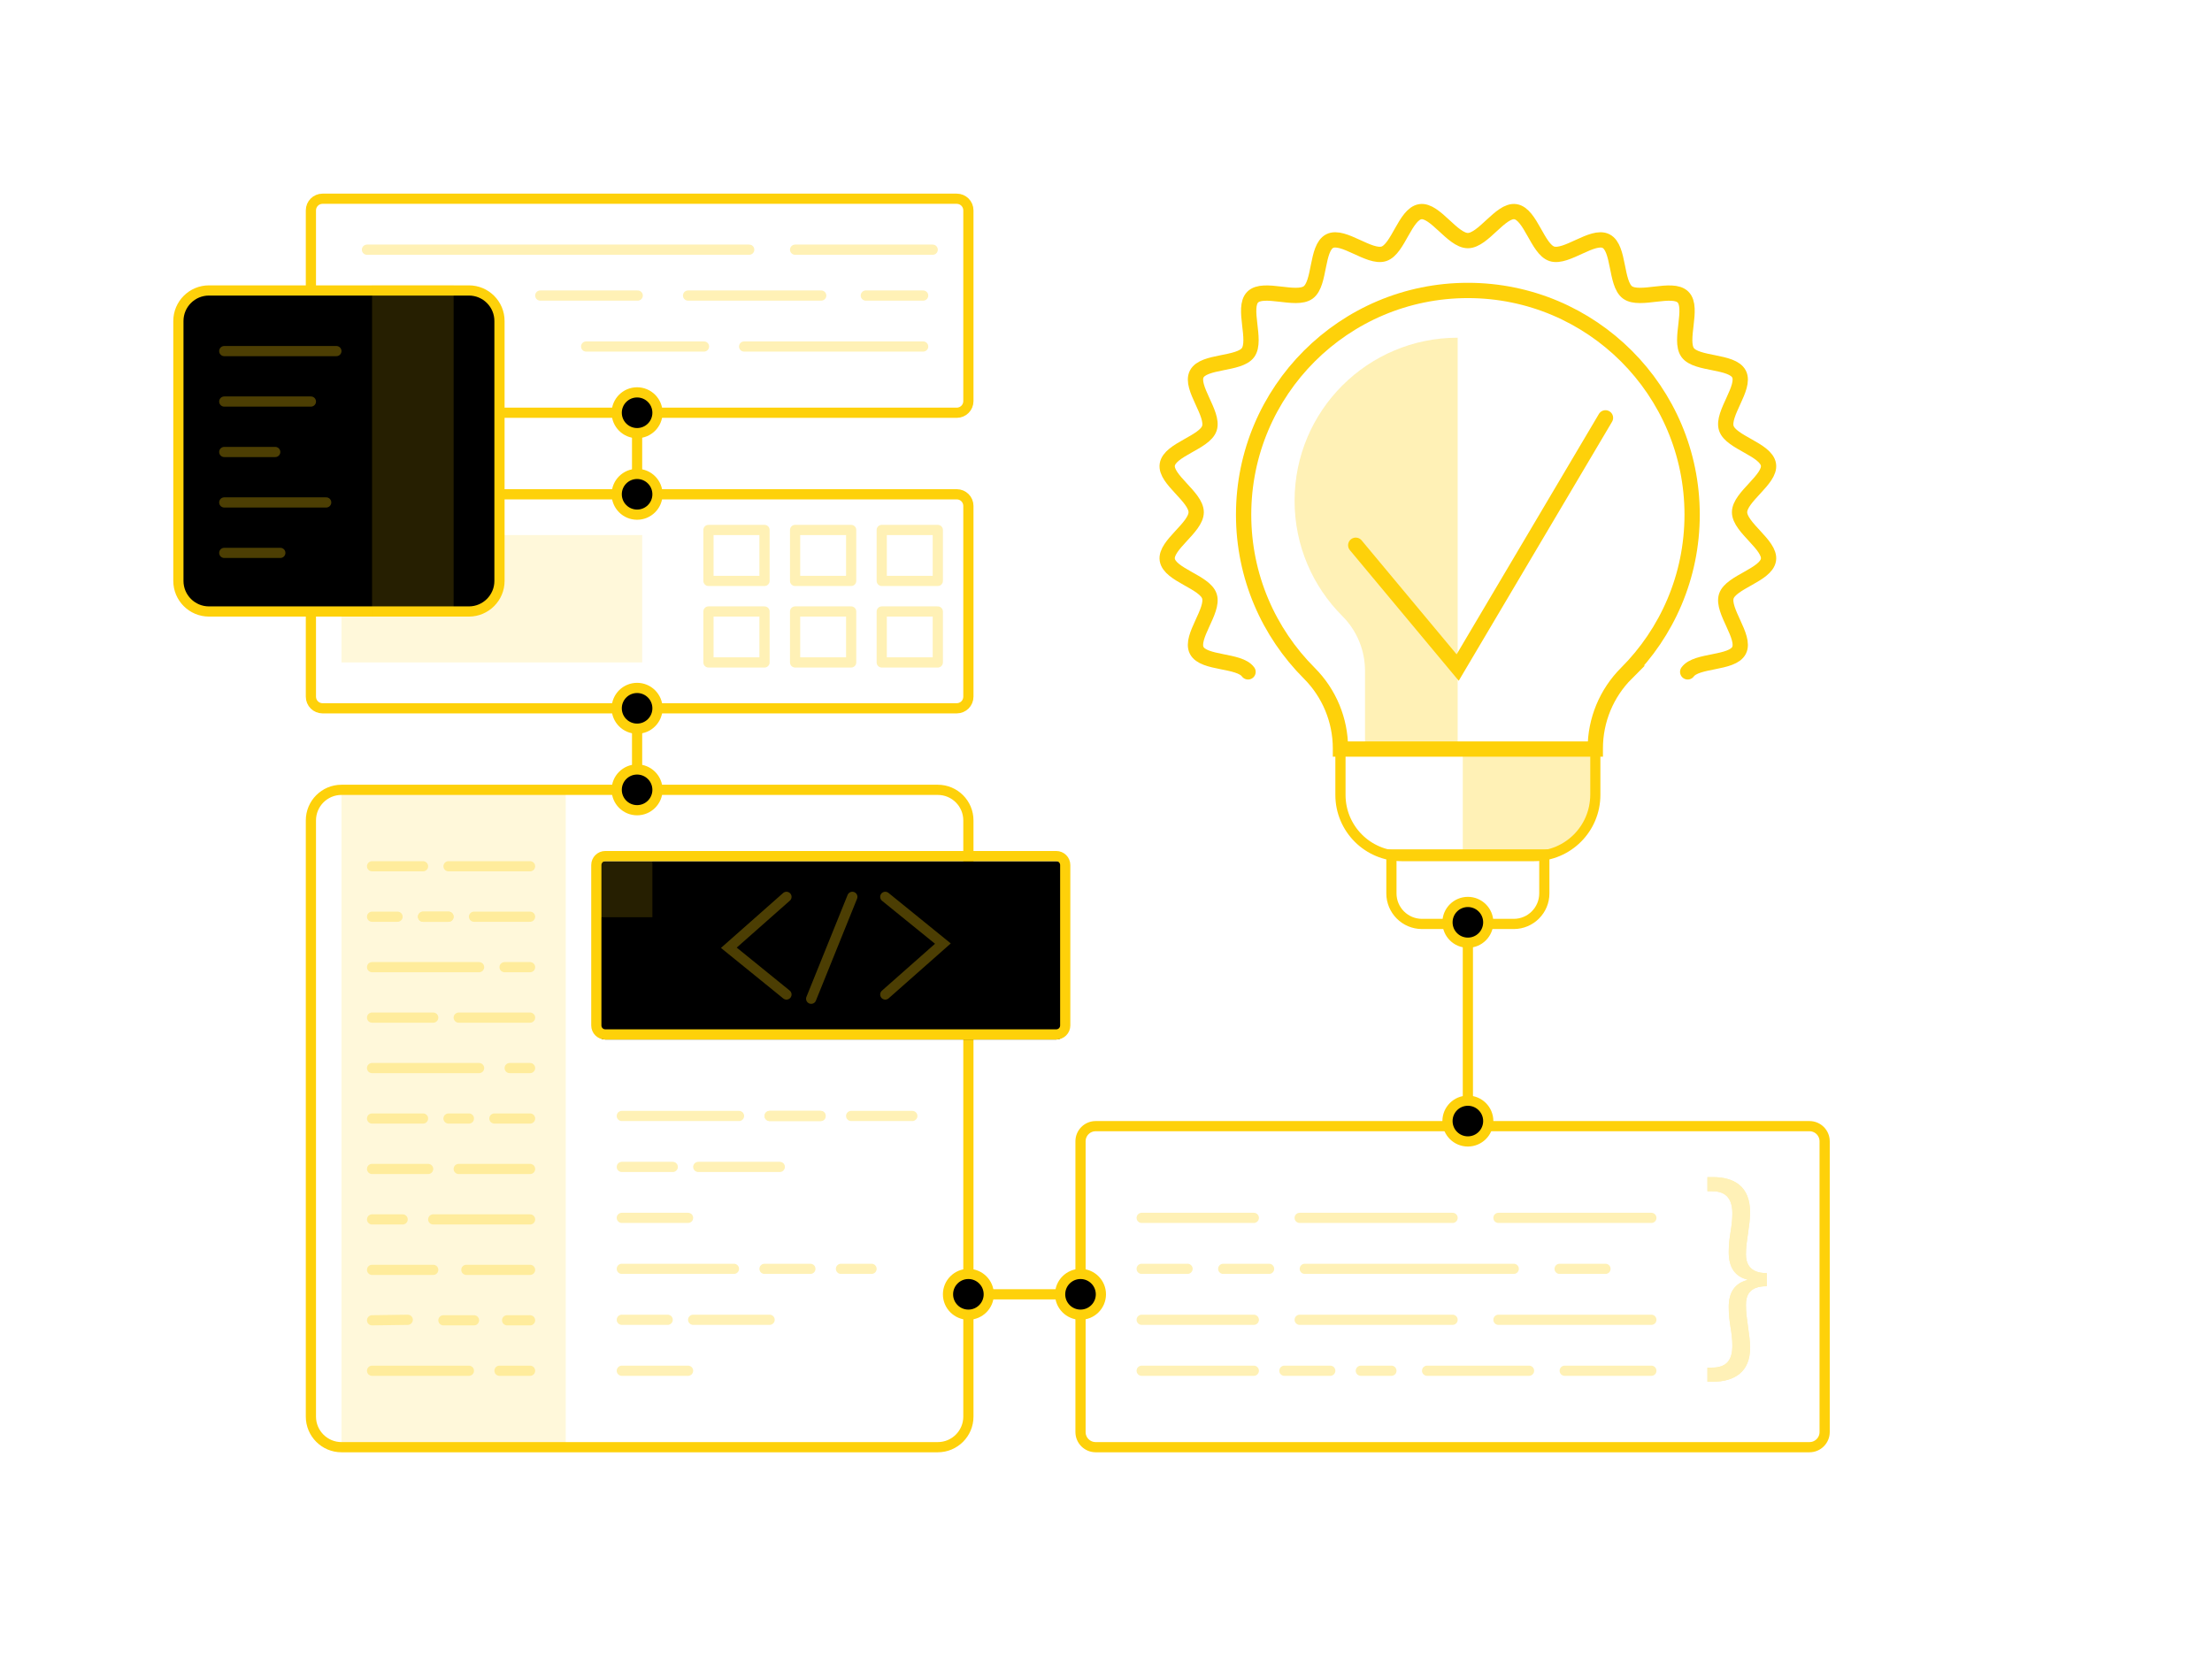 <svg width="434" height="325" viewBox="0 0 434 325" fill="none" xmlns="http://www.w3.org/2000/svg">
<mask id="mask0" mask-type="alpha" maskUnits="userSpaceOnUse" x="0" y="0" width="434" height="325">
<rect width="434" height="324.253" rx="6" fill="white"/>
</mask>
<g mask="url(#mask0)">
<rect x="167" width="255" height="255" rx="127.5" fill="url(#paint0_linear)"/>
<path fill-rule="evenodd" clip-rule="evenodd" d="M190 278C190 281.313 187.313 284 184 284H67C63.687 284 61 281.313 61 278V161C61 157.687 63.687 155 67 155H184C187.313 155 190 157.687 190 161V278Z" stroke="#FED10A" stroke-width="2"/>
<path fill-rule="evenodd" clip-rule="evenodd" d="M355.026 284H214.973C213.331 284 212 282.668 212 281.026V223.974C212 222.332 213.331 221 214.973 221H355.026C356.668 221 358 222.332 358 223.974V281.026C358 282.668 356.668 284 355.026 284Z" stroke="#FED10A" stroke-width="2"/>
<path fill-rule="evenodd" clip-rule="evenodd" d="M187.718 139H63.282C62.022 139 61 137.978 61 136.718V99.282C61 98.022 62.022 97 63.282 97H187.718C188.978 97 190 98.022 190 99.282V136.718C190 137.978 188.978 139 187.718 139Z" stroke="#FED10A" stroke-width="2"/>
<g opacity="0.3">
<path fill-rule="evenodd" clip-rule="evenodd" d="M139 114H150V104H139V114Z" stroke="#FED10A" stroke-width="2" stroke-linecap="round" stroke-linejoin="round"/>
<path fill-rule="evenodd" clip-rule="evenodd" d="M156 114H167V104H156V114Z" stroke="#FED10A" stroke-width="2" stroke-linecap="round" stroke-linejoin="round"/>
<path fill-rule="evenodd" clip-rule="evenodd" d="M173 114H184V104H173V114Z" stroke="#FED10A" stroke-width="2" stroke-linecap="round" stroke-linejoin="round"/>
<path fill-rule="evenodd" clip-rule="evenodd" d="M139 130H150V120H139V130Z" stroke="#FED10A" stroke-width="2" stroke-linecap="round" stroke-linejoin="round"/>
<path fill-rule="evenodd" clip-rule="evenodd" d="M156 130H167V120H156V130Z" stroke="#FED10A" stroke-width="2" stroke-linecap="round" stroke-linejoin="round"/>
<path fill-rule="evenodd" clip-rule="evenodd" d="M173 130H184V120H173V130Z" stroke="#FED10A" stroke-width="2" stroke-linecap="round" stroke-linejoin="round"/>
</g>
<path fill-rule="evenodd" clip-rule="evenodd" d="M187.718 81H63.282C62.022 81 61 79.978 61 78.718V41.282C61 40.022 62.022 39 63.282 39H187.718C188.978 39 190 40.022 190 41.282V78.718C190 79.978 188.978 81 187.718 81Z" stroke="#FED10A" stroke-width="2"/>
<path fill-rule="evenodd" clip-rule="evenodd" d="M67 130H126V105H67V130Z" fill="#FED10A" fill-opacity="0.15"/>
<path fill-rule="evenodd" clip-rule="evenodd" d="M98 114C98 117.313 95.313 120 92 120H41C37.687 120 35 117.313 35 114V63C35 59.687 37.687 57 41 57H92C95.313 57 98 59.687 98 63V114Z" fill="black"/>
<path fill-rule="evenodd" clip-rule="evenodd" d="M98 114C98 117.313 95.313 120 92 120H41C37.687 120 35 117.313 35 114V63C35 59.687 37.687 57 41 57H92C95.313 57 98 59.687 98 63V114Z" stroke="#FED10A" stroke-width="2"/>
<path fill-rule="evenodd" clip-rule="evenodd" d="M313 146.87C313 141.335 315.198 136.027 319.113 132.113C319.112 132.113 319.112 132.113 319.113 132.113C321.104 130.122 322.904 127.941 324.485 125.6C326.067 123.26 327.429 120.759 328.542 118.127C329.656 115.495 330.52 112.732 331.106 109.868C331.692 107.003 332 104.037 332 101C332 97.962 331.692 94.996 331.106 92.132C330.52 89.268 329.656 86.505 328.542 83.873C327.429 81.241 326.067 78.74 324.485 76.399C322.904 74.058 321.104 71.878 319.113 69.887C317.122 67.896 314.941 66.096 312.601 64.515C310.26 62.933 307.759 61.571 305.127 60.457C302.495 59.344 299.732 58.48 296.868 57.894C294.003 57.307 291.038 57 288 57C284.962 57 281.997 57.307 279.132 57.894C276.268 58.48 273.505 59.344 270.873 60.457C268.241 61.571 265.74 62.933 263.399 64.515C261.059 66.096 258.878 67.896 256.887 69.887C254.896 71.878 253.096 74.058 251.515 76.399C249.933 78.74 248.571 81.241 247.458 83.873C246.344 86.505 245.48 89.268 244.894 92.132C244.308 94.996 244 97.962 244 101C244 104.037 244.308 107.003 244.894 109.868C245.48 112.732 246.344 115.495 247.458 118.127C248.571 120.759 249.933 123.26 251.515 125.6C253.096 127.941 254.896 130.122 256.887 132.113C260.803 136.029 263 141.335 263 146.872V147H313V146.87Z" stroke="#FED10A" stroke-width="2"/>
<g filter="url(#filter0_f)">
<path fill-rule="evenodd" clip-rule="evenodd" d="M313 146.87C313 141.335 315.198 136.027 319.113 132.113C319.112 132.113 319.112 132.113 319.113 132.113C321.104 130.122 322.904 127.941 324.485 125.6C326.067 123.26 327.429 120.759 328.542 118.127C329.656 115.495 330.52 112.732 331.106 109.868C331.692 107.003 332 104.037 332 101C332 97.962 331.692 94.996 331.106 92.132C330.52 89.268 329.656 86.505 328.542 83.873C327.429 81.241 326.067 78.74 324.485 76.399C322.904 74.058 321.104 71.878 319.113 69.887C317.122 67.896 314.941 66.096 312.601 64.515C310.26 62.933 307.759 61.571 305.127 60.457C302.495 59.344 299.732 58.48 296.868 57.894C294.003 57.307 291.038 57 288 57C284.962 57 281.997 57.307 279.132 57.894C276.268 58.48 273.505 59.344 270.873 60.457C268.241 61.571 265.74 62.933 263.399 64.515C261.059 66.096 258.878 67.896 256.887 69.887C254.896 71.878 253.096 74.058 251.515 76.399C249.933 78.74 248.571 81.241 247.458 83.873C246.344 86.505 245.48 89.268 244.894 92.132C244.308 94.996 244 97.962 244 101C244 104.037 244.308 107.003 244.894 109.868C245.48 112.732 246.344 115.495 247.458 118.127C248.571 120.759 249.933 123.26 251.515 125.6C253.096 127.941 254.896 130.122 256.887 132.113C260.803 136.029 263 141.335 263 146.872V147H313V146.87Z" stroke="#FED10A" stroke-width="3" stroke-linecap="round"/>
</g>
<path fill-rule="evenodd" clip-rule="evenodd" d="M286 66.273C284.896 66.273 283.804 66.329 282.728 66.438C281.652 66.547 280.592 66.71 279.551 66.923C278.509 67.136 277.486 67.4 276.484 67.711C275.482 68.023 274.501 68.383 273.544 68.788C272.587 69.192 271.654 69.642 270.747 70.135C269.84 70.627 268.959 71.163 268.108 71.738C267.257 72.313 266.435 72.928 265.645 73.58C264.855 74.232 264.097 74.921 263.373 75.646C262.649 76.369 261.959 77.127 261.307 77.918C260.655 78.708 260.04 79.53 259.465 80.381C258.89 81.232 258.355 82.113 257.862 83.02C257.37 83.926 256.919 84.86 256.515 85.817C256.11 86.774 255.75 87.755 255.438 88.757C255.127 89.759 254.863 90.782 254.65 91.824C254.437 92.865 254.274 93.925 254.165 95.001C254.056 96.077 254 97.168 254 98.273C254 99.377 254.056 100.469 254.165 101.544C254.274 102.62 254.437 103.68 254.65 104.722C254.863 105.763 255.127 106.787 255.438 107.789C255.75 108.791 256.11 109.772 256.515 110.729C256.919 111.686 257.37 112.619 257.862 113.526C258.355 114.433 258.89 115.313 259.465 116.164C260.04 117.016 260.655 117.837 261.307 118.628C261.959 119.418 262.649 120.176 263.373 120.9C264.796 122.324 265.908 124.001 266.664 125.825C267.419 127.649 267.818 129.621 267.818 131.634V131.681V147H286V66.273Z" fill="#FED10A" fill-opacity="0.3"/>
<path fill-rule="evenodd" clip-rule="evenodd" d="M313 156C313 162.627 307.627 168 301 168H275C268.373 168 263 162.627 263 156V147H313V156Z" stroke="#FED10A" stroke-width="2"/>
<path fill-rule="evenodd" clip-rule="evenodd" d="M303 175.318C303 178.631 300.313 181.318 297 181.318H279C275.687 181.318 273 178.631 273 175.318V167.681H303V175.318Z" stroke="#FED10A" stroke-width="2"/>
<path fill-rule="evenodd" clip-rule="evenodd" d="M67 284H111V155H67V284Z" fill="#FED10A" fill-opacity="0.15"/>
<g opacity="0.3">
<path d="M122 219H145" stroke="#FED10A" stroke-width="2" stroke-linecap="round"/>
<path d="M167 219H179" stroke="#FED10A" stroke-width="2" stroke-linecap="round"/>
<path d="M151 219H161" stroke="#FED10A" stroke-width="2" stroke-linecap="round"/>
<path d="M151 219H161" stroke="#FED10A" stroke-width="2" stroke-linecap="round"/>
<path d="M122 229H132" stroke="#FED10A" stroke-width="2" stroke-linecap="round"/>
<path d="M137 229H153" stroke="#FED10A" stroke-width="2" stroke-linecap="round"/>
<path d="M122 239H135" stroke="#FED10A" stroke-width="2" stroke-linecap="round"/>
<path d="M122 249H144" stroke="#FED10A" stroke-width="2" stroke-linecap="round"/>
<path d="M122 259H131" stroke="#FED10A" stroke-width="2" stroke-linecap="round"/>
<path d="M136 259H151" stroke="#FED10A" stroke-width="2" stroke-linecap="round"/>
<path d="M122 269H135" stroke="#FED10A" stroke-width="2" stroke-linecap="round"/>
<path d="M150 249H159" stroke="#FED10A" stroke-width="2" stroke-linecap="round"/>
<path d="M165 249H171" stroke="#FED10A" stroke-width="2" stroke-linecap="round"/>
</g>
<g opacity="0.3">
<path d="M73 170H83" stroke="#FED10A" stroke-width="2" stroke-linecap="round"/>
<path d="M88 170H104" stroke="#FED10A" stroke-width="2" stroke-linecap="round"/>
<path d="M73 179.9H78" stroke="#FED10A" stroke-width="2" stroke-linecap="round"/>
<path d="M83 179.9H88" stroke="#FED10A" stroke-width="2" stroke-linecap="round"/>
<path d="M93 179.9H104" stroke="#FED10A" stroke-width="2" stroke-linecap="round"/>
<path d="M73 189.8H94" stroke="#FED10A" stroke-width="2" stroke-linecap="round"/>
<path d="M99 189.8H104" stroke="#FED10A" stroke-width="2" stroke-linecap="round"/>
<path d="M83 179.9H88" stroke="#FED10A" stroke-width="2" stroke-linecap="round"/>
<path d="M90 199.7H104" stroke="#FED10A" stroke-width="2" stroke-linecap="round"/>
<path d="M73 199.7H85" stroke="#FED10A" stroke-width="2" stroke-linecap="round"/>
<path d="M73 209.6H94" stroke="#FED10A" stroke-width="2" stroke-linecap="round"/>
<path d="M100 209.6H104" stroke="#FED10A" stroke-width="2" stroke-linecap="round"/>
<path d="M73 219.5H83" stroke="#FED10A" stroke-width="2" stroke-linecap="round"/>
<path d="M88 219.5H92" stroke="#FED10A" stroke-width="2" stroke-linecap="round"/>
<path d="M97 219.5H104" stroke="#FED10A" stroke-width="2" stroke-linecap="round"/>
<path d="M73 229.4H84" stroke="#FED10A" stroke-width="2" stroke-linecap="round"/>
<path d="M90 229.4H104" stroke="#FED10A" stroke-width="2" stroke-linecap="round"/>
<path d="M85 239.3H104" stroke="#FED10A" stroke-width="2" stroke-linecap="round"/>
<path d="M73 239.3H79" stroke="#FED10A" stroke-width="2" stroke-linecap="round"/>
<path d="M91.5 249.2H104" stroke="#FED10A" stroke-width="2" stroke-linecap="round"/>
<path d="M73 249.2H85" stroke="#FED10A" stroke-width="2" stroke-linecap="round"/>
<path d="M99.5 259.1H104" stroke="#FED10A" stroke-width="2" stroke-linecap="round"/>
<path d="M87 259.1H93" stroke="#FED10A" stroke-width="2" stroke-linecap="round"/>
<path d="M73 259.1L80 259" stroke="#FED10A" stroke-width="2" stroke-linecap="round"/>
<path d="M73 269H92" stroke="#FED10A" stroke-width="2" stroke-linecap="round"/>
<path d="M98 269H104" stroke="#FED10A" stroke-width="2" stroke-linecap="round"/>
</g>
<path fill-rule="evenodd" clip-rule="evenodd" d="M209 202.24C209 203.212 208.212 204 207.24 204H118.76C117.788 204 117 203.212 117 202.24V170.76C117 169.787 117.788 169 118.76 169H207.24C208.212 169 209 169.787 209 170.76V202.24Z" fill="black"/>
<path fill-rule="evenodd" clip-rule="evenodd" d="M209 201.24C209 202.212 208.212 203 207.24 203H118.76C117.788 203 117 202.212 117 201.24V169.76C117 168.787 117.788 168 118.76 168H207.24C208.212 168 209 168.787 209 169.76V201.24Z" stroke="#FED10A" stroke-width="2"/>
<path fill-rule="evenodd" clip-rule="evenodd" d="M117 180H128V169H117V180Z" fill="#FED10A" fill-opacity="0.15"/>
<g opacity="0.3">
<path d="M154.308 176L143 185.992L154.308 195.167" stroke="#FED10A" stroke-width="2" stroke-linecap="round"/>
<path d="M173.692 195.167L185 185.175L173.692 176" stroke="#FED10A" stroke-width="2" stroke-linecap="round"/>
<path d="M159.153 196L167.23 176" stroke="#FED10A" stroke-width="2" stroke-linecap="round"/>
</g>
<path fill-rule="evenodd" clip-rule="evenodd" d="M190 258C187.791 258 186 256.209 186 254C186 251.791 187.791 250 190 250C192.209 250 194 251.791 194 254C194 256.209 192.209 258 190 258Z" fill="black"/>
<path fill-rule="evenodd" clip-rule="evenodd" d="M190 258C187.791 258 186 256.209 186 254C186 251.791 187.791 250 190 250C192.209 250 194 251.791 194 254C194 256.209 192.209 258 190 258Z" stroke="#FED10A" stroke-width="2"/>
<path fill-rule="evenodd" clip-rule="evenodd" d="M212 258C209.791 258 208 256.209 208 254C208 251.791 209.791 250 212 250C214.209 250 216 251.791 216 254C216 256.209 214.209 258 212 258Z" fill="black"/>
<path fill-rule="evenodd" clip-rule="evenodd" d="M212 258C209.791 258 208 256.209 208 254C208 251.791 209.791 250 212 250C214.209 250 216 251.791 216 254C216 256.209 214.209 258 212 258Z" stroke="#FED10A" stroke-width="2"/>
<path d="M194 254H208" stroke="#FED10A" stroke-width="2"/>
<path fill-rule="evenodd" clip-rule="evenodd" d="M125 159C122.791 159 121 157.209 121 155C121 152.791 122.791 151 125 151C127.209 151 129 152.791 129 155C129 157.209 127.209 159 125 159Z" fill="black"/>
<path fill-rule="evenodd" clip-rule="evenodd" d="M125 159C122.791 159 121 157.209 121 155C121 152.791 122.791 151 125 151C127.209 151 129 152.791 129 155C129 157.209 127.209 159 125 159Z" stroke="#FED10A" stroke-width="2"/>
<path d="M125 151V139" stroke="#FED10A" stroke-width="2"/>
<path fill-rule="evenodd" clip-rule="evenodd" d="M125 143C122.791 143 121 141.209 121 139C121 136.791 122.791 135 125 135C127.209 135 129 136.791 129 139C129 141.209 127.209 143 125 143Z" fill="black"/>
<path fill-rule="evenodd" clip-rule="evenodd" d="M125 143C122.791 143 121 141.209 121 139C121 136.791 122.791 135 125 135C127.209 135 129 136.791 129 139C129 141.209 127.209 143 125 143Z" stroke="#FED10A" stroke-width="2"/>
<path fill-rule="evenodd" clip-rule="evenodd" d="M288 224C285.791 224 284 222.209 284 220C284 217.791 285.791 216 288 216C290.209 216 292 217.791 292 220C292 222.209 290.209 224 288 224Z" fill="black"/>
<path fill-rule="evenodd" clip-rule="evenodd" d="M288 224C285.791 224 284 222.209 284 220C284 217.791 285.791 216 288 216C290.209 216 292 217.791 292 220C292 222.209 290.209 224 288 224Z" stroke="#FED10A" stroke-width="2"/>
<path d="M288 216V184" stroke="#FED10A" stroke-width="2"/>
<path fill-rule="evenodd" clip-rule="evenodd" d="M288 185C285.791 185 284 183.209 284 181C284 178.791 285.791 177 288 177C290.209 177 292 178.791 292 181C292 183.209 290.209 185 288 185Z" fill="black"/>
<path fill-rule="evenodd" clip-rule="evenodd" d="M288 185C285.791 185 284 183.209 284 181C284 178.791 285.791 177 288 177C290.209 177 292 178.791 292 181C292 183.209 290.209 185 288 185Z" stroke="#FED10A" stroke-width="2"/>
<path fill-rule="evenodd" clip-rule="evenodd" d="M125 101C122.791 101 121 99.209 121 97C121 94.791 122.791 93 125 93C127.209 93 129 94.791 129 97C129 99.209 127.209 101 125 101Z" fill="black"/>
<path fill-rule="evenodd" clip-rule="evenodd" d="M125 101C122.791 101 121 99.209 121 97C121 94.791 122.791 93 125 93C127.209 93 129 94.791 129 97C129 99.209 127.209 101 125 101Z" stroke="#FED10A" stroke-width="2"/>
<path d="M125 93V81" stroke="#FED10A" stroke-width="2"/>
<path fill-rule="evenodd" clip-rule="evenodd" d="M125 85C122.791 85 121 83.209 121 81C121 78.791 122.791 77 125 77C127.209 77 129 78.791 129 81C129 83.209 127.209 85 125 85Z" fill="black"/>
<path fill-rule="evenodd" clip-rule="evenodd" d="M125 85C122.791 85 121 83.209 121 81C121 78.791 122.791 77 125 77C127.209 77 129 78.791 129 81C129 83.209 127.209 85 125 85Z" stroke="#FED10A" stroke-width="2"/>
<g opacity="0.3">
<path d="M44 68.9H66" stroke="#FED10A" stroke-width="2" stroke-linecap="round"/>
<path d="M44 78.8H61" stroke="#FED10A" stroke-width="2" stroke-linecap="round"/>
<path d="M44 88.7H54" stroke="#FED10A" stroke-width="2" stroke-linecap="round"/>
<path d="M44 98.6H64" stroke="#FED10A" stroke-width="2" stroke-linecap="round"/>
<path d="M44 108.5H55" stroke="#FED10A" stroke-width="2" stroke-linecap="round"/>
</g>
<path fill-rule="evenodd" clip-rule="evenodd" d="M73 121H89V56H73V121Z" fill="#FED10A" fill-opacity="0.15"/>
<path fill-rule="evenodd" clip-rule="evenodd" d="M312 158.359C312 163.131 308.131 167 303.359 167H287V146H312V158.359Z" fill="#FED10A" fill-opacity="0.3"/>
<path d="M266 107L286 131L315 82" stroke="#FED10A" stroke-width="2" stroke-linecap="round"/>
<g filter="url(#filter1_f)">
<path d="M266 107L286 131L315 82" stroke="#FED10A" stroke-width="3" stroke-linecap="round"/>
</g>
<path d="M244.869 131.852C243.134 129.467 236.145 130.278 234.795 127.631C233.457 125.013 238.209 119.833 237.289 116.998C236.384 114.212 229.489 112.815 229.024 109.858C228.571 106.977 234.694 103.528 234.694 100.52C234.694 97.513 228.571 94.062 229.024 91.183C229.489 88.225 236.384 86.829 237.289 84.043C238.209 81.207 233.458 76.028 234.795 73.409C236.146 70.763 243.134 71.573 244.869 69.189C246.613 66.793 243.693 60.395 245.784 58.304C247.874 56.214 254.272 59.133 256.668 57.389C259.053 55.654 258.242 48.666 260.889 47.315C263.507 45.977 268.686 50.73 271.521 49.809C274.307 48.904 275.704 42.01 278.661 41.544C281.542 41.092 284.992 47.215 288 47.215C291.008 47.215 294.457 41.092 297.338 41.544C300.295 42.01 301.692 48.904 304.478 49.809C307.313 50.73 312.493 45.977 315.112 47.316C317.758 48.666 316.947 55.654 319.332 57.391C321.728 59.133 328.125 56.214 330.216 58.304C332.307 60.395 329.387 66.793 331.131 69.189C332.866 71.573 339.854 70.763 341.205 73.409C342.542 76.028 337.79 81.207 338.711 84.041C339.616 86.829 346.511 88.225 346.976 91.183C347.429 94.062 341.306 97.513 341.306 100.52C341.306 103.528 347.429 106.977 346.976 109.858C346.511 112.815 339.616 114.212 338.711 116.998C337.79 119.833 342.542 125.013 341.205 127.632C339.854 130.278 332.866 129.467 331.13 131.852" stroke="#FED10A" stroke-width="2" stroke-linecap="round"/>
<g filter="url(#filter2_f)">
<path d="M244.869 131.852C243.134 129.467 236.145 130.278 234.795 127.631C233.457 125.013 238.209 119.833 237.289 116.998C236.384 114.212 229.489 112.815 229.024 109.858C228.571 106.977 234.694 103.528 234.694 100.52C234.694 97.513 228.571 94.062 229.024 91.183C229.489 88.225 236.384 86.829 237.289 84.043C238.209 81.207 233.458 76.028 234.795 73.409C236.146 70.763 243.134 71.573 244.869 69.189C246.613 66.793 243.693 60.395 245.784 58.304C247.874 56.214 254.272 59.133 256.668 57.389C259.053 55.654 258.242 48.666 260.889 47.315C263.507 45.977 268.686 50.73 271.521 49.809C274.307 48.904 275.704 42.01 278.661 41.544C281.542 41.092 284.992 47.215 288 47.215C291.008 47.215 294.457 41.092 297.338 41.544C300.295 42.01 301.692 48.904 304.478 49.809C307.313 50.73 312.493 45.977 315.112 47.316C317.758 48.666 316.947 55.654 319.332 57.391C321.728 59.133 328.125 56.214 330.216 58.304C332.307 60.395 329.387 66.793 331.131 69.189C332.866 71.573 339.854 70.763 341.205 73.409C342.542 76.028 337.79 81.207 338.711 84.041C339.616 86.829 346.511 88.225 346.976 91.183C347.429 94.062 341.306 97.513 341.306 100.52C341.306 103.528 347.429 106.977 346.976 109.858C346.511 112.815 339.616 114.212 338.711 116.998C337.79 119.833 342.542 125.013 341.205 127.632C339.854 130.278 332.866 129.467 331.13 131.852" stroke="#FED10A" stroke-width="3" stroke-linecap="round"/>
</g>
<g opacity="0.3">
<path fill-rule="evenodd" clip-rule="evenodd" d="M346.643 252.412C343.065 252.412 342.561 254.377 342.561 256.141C342.561 257.551 342.763 258.962 342.965 260.372C343.166 261.783 343.368 263.143 343.368 264.554C343.368 269.189 340.345 271.154 336.063 271.154H335.004V268.382H335.912C338.884 268.382 339.892 266.77 339.892 264.05C339.892 262.891 339.741 261.682 339.539 260.473C339.337 259.214 339.185 258.004 339.185 256.644C339.136 253.42 340.546 251.808 342.814 251.204V251.102C340.546 250.548 339.136 248.835 339.185 245.611C339.185 244.25 339.337 242.991 339.539 241.782C339.741 240.523 339.892 239.363 339.892 238.155C339.892 235.333 338.733 233.772 335.912 233.772H335.004V231H336.063C340.244 231 343.368 232.814 343.368 237.902C343.368 239.263 343.166 240.673 342.965 242.034C342.763 243.394 342.561 244.755 342.561 246.114C342.561 247.677 343.065 249.843 346.643 249.843V252.412Z" fill="#FED10A"/>
<path fill-rule="evenodd" clip-rule="evenodd" d="M346.643 252.412C343.065 252.412 342.561 254.377 342.561 256.141C342.561 257.551 342.763 258.962 342.965 260.372C343.166 261.783 343.368 263.143 343.368 264.554C343.368 269.189 340.345 271.154 336.063 271.154H335.004V268.382H335.912C338.884 268.382 339.892 266.77 339.892 264.05C339.892 262.891 339.741 261.682 339.539 260.473C339.337 259.214 339.185 258.004 339.185 256.644C339.136 253.42 340.546 251.808 342.814 251.204V251.102C340.546 250.548 339.136 248.835 339.185 245.611C339.185 244.25 339.337 242.991 339.539 241.782C339.741 240.523 339.892 239.363 339.892 238.155C339.892 235.333 338.733 233.772 335.912 233.772H335.004V231H336.063C340.244 231 343.368 232.814 343.368 237.902C343.368 239.263 343.166 240.673 342.965 242.034C342.763 243.394 342.561 244.755 342.561 246.114C342.561 247.677 343.065 249.843 346.643 249.843V252.412Z" fill="#FFD00D"/>
<path d="M224 249H233" stroke="#FED10A" stroke-width="2" stroke-linecap="round"/>
<path d="M240 249H249" stroke="#FED10A" stroke-width="2" stroke-linecap="round"/>
<path d="M306 249H315" stroke="#FED10A" stroke-width="2" stroke-linecap="round"/>
<path d="M256 249H297" stroke="#FED10A" stroke-width="2" stroke-linecap="round"/>
<path d="M224 239H246" stroke="#FED10A" stroke-width="2" stroke-linecap="round"/>
<path d="M255 239H285" stroke="#FED10A" stroke-width="2" stroke-linecap="round"/>
<path d="M294 239H324" stroke="#FED10A" stroke-width="2" stroke-linecap="round"/>
<path d="M224 259H246" stroke="#FED10A" stroke-width="2" stroke-linecap="round"/>
<path d="M255 259H285" stroke="#FED10A" stroke-width="2" stroke-linecap="round"/>
<path d="M294 259H324" stroke="#FED10A" stroke-width="2" stroke-linecap="round"/>
<path d="M224 269H246" stroke="#FED10A" stroke-width="2" stroke-linecap="round"/>
<path d="M252 269H261" stroke="#FED10A" stroke-width="2" stroke-linecap="round"/>
<path d="M267 269H273" stroke="#FED10A" stroke-width="2" stroke-linecap="round"/>
<path d="M280 269H300" stroke="#FED10A" stroke-width="2" stroke-linecap="round"/>
<path d="M307 269H324" stroke="#FED10A" stroke-width="2" stroke-linecap="round"/>
</g>
<g opacity="0.3">
<path d="M183 49H156" stroke="#FED10A" stroke-width="2" stroke-linecap="round"/>
<path d="M181.125 58H169.875" stroke="#FED10A" stroke-width="2" stroke-linecap="round"/>
<path d="M161.125 58H135" stroke="#FED10A" stroke-width="2" stroke-linecap="round"/>
<path d="M125.125 58H106" stroke="#FED10A" stroke-width="2" stroke-linecap="round"/>
<path d="M181.125 68H146" stroke="#FED10A" stroke-width="2" stroke-linecap="round"/>
<path d="M138.125 68H115" stroke="#FED10A" stroke-width="2" stroke-linecap="round"/>
<path d="M147 49H72" stroke="#FED10A" stroke-width="2" stroke-linecap="round"/>
</g>
</g>
<defs>
<filter id="filter0_f" x="234.345" y="47.345" width="107.31" height="109.31" filterUnits="userSpaceOnUse" color-interpolation-filters="sRGB">
<feFlood flood-opacity="0" result="BackgroundImageFix"/>
<feBlend mode="normal" in="SourceGraphic" in2="BackgroundImageFix" result="shape"/>
<feGaussianBlur stdDeviation="4.077" result="effect1_foregroundBlur"/>
</filter>
<filter id="filter1_f" x="256.345" y="72.345" width="68.31" height="69.403" filterUnits="userSpaceOnUse" color-interpolation-filters="sRGB">
<feFlood flood-opacity="0" result="BackgroundImageFix"/>
<feBlend mode="normal" in="SourceGraphic" in2="BackgroundImageFix" result="shape"/>
<feGaussianBlur stdDeviation="4.077" result="effect1_foregroundBlur"/>
</filter>
<filter id="filter2_f" x="219.345" y="31.865" width="137.31" height="109.642" filterUnits="userSpaceOnUse" color-interpolation-filters="sRGB">
<feFlood flood-opacity="0" result="BackgroundImageFix"/>
<feBlend mode="normal" in="SourceGraphic" in2="BackgroundImageFix" result="shape"/>
<feGaussianBlur stdDeviation="4.077" result="effect1_foregroundBlur"/>
</filter>
<linearGradient id="paint0_linear" x1="339.547" y1="-82.448" x2="174.65" y2="33.152" gradientUnits="userSpaceOnUse">
<stop stop-color="white" stop-opacity="0.12"/>
<stop offset="1" stop-color="white" stop-opacity="0.01"/>
</linearGradient>
</defs>
</svg>
